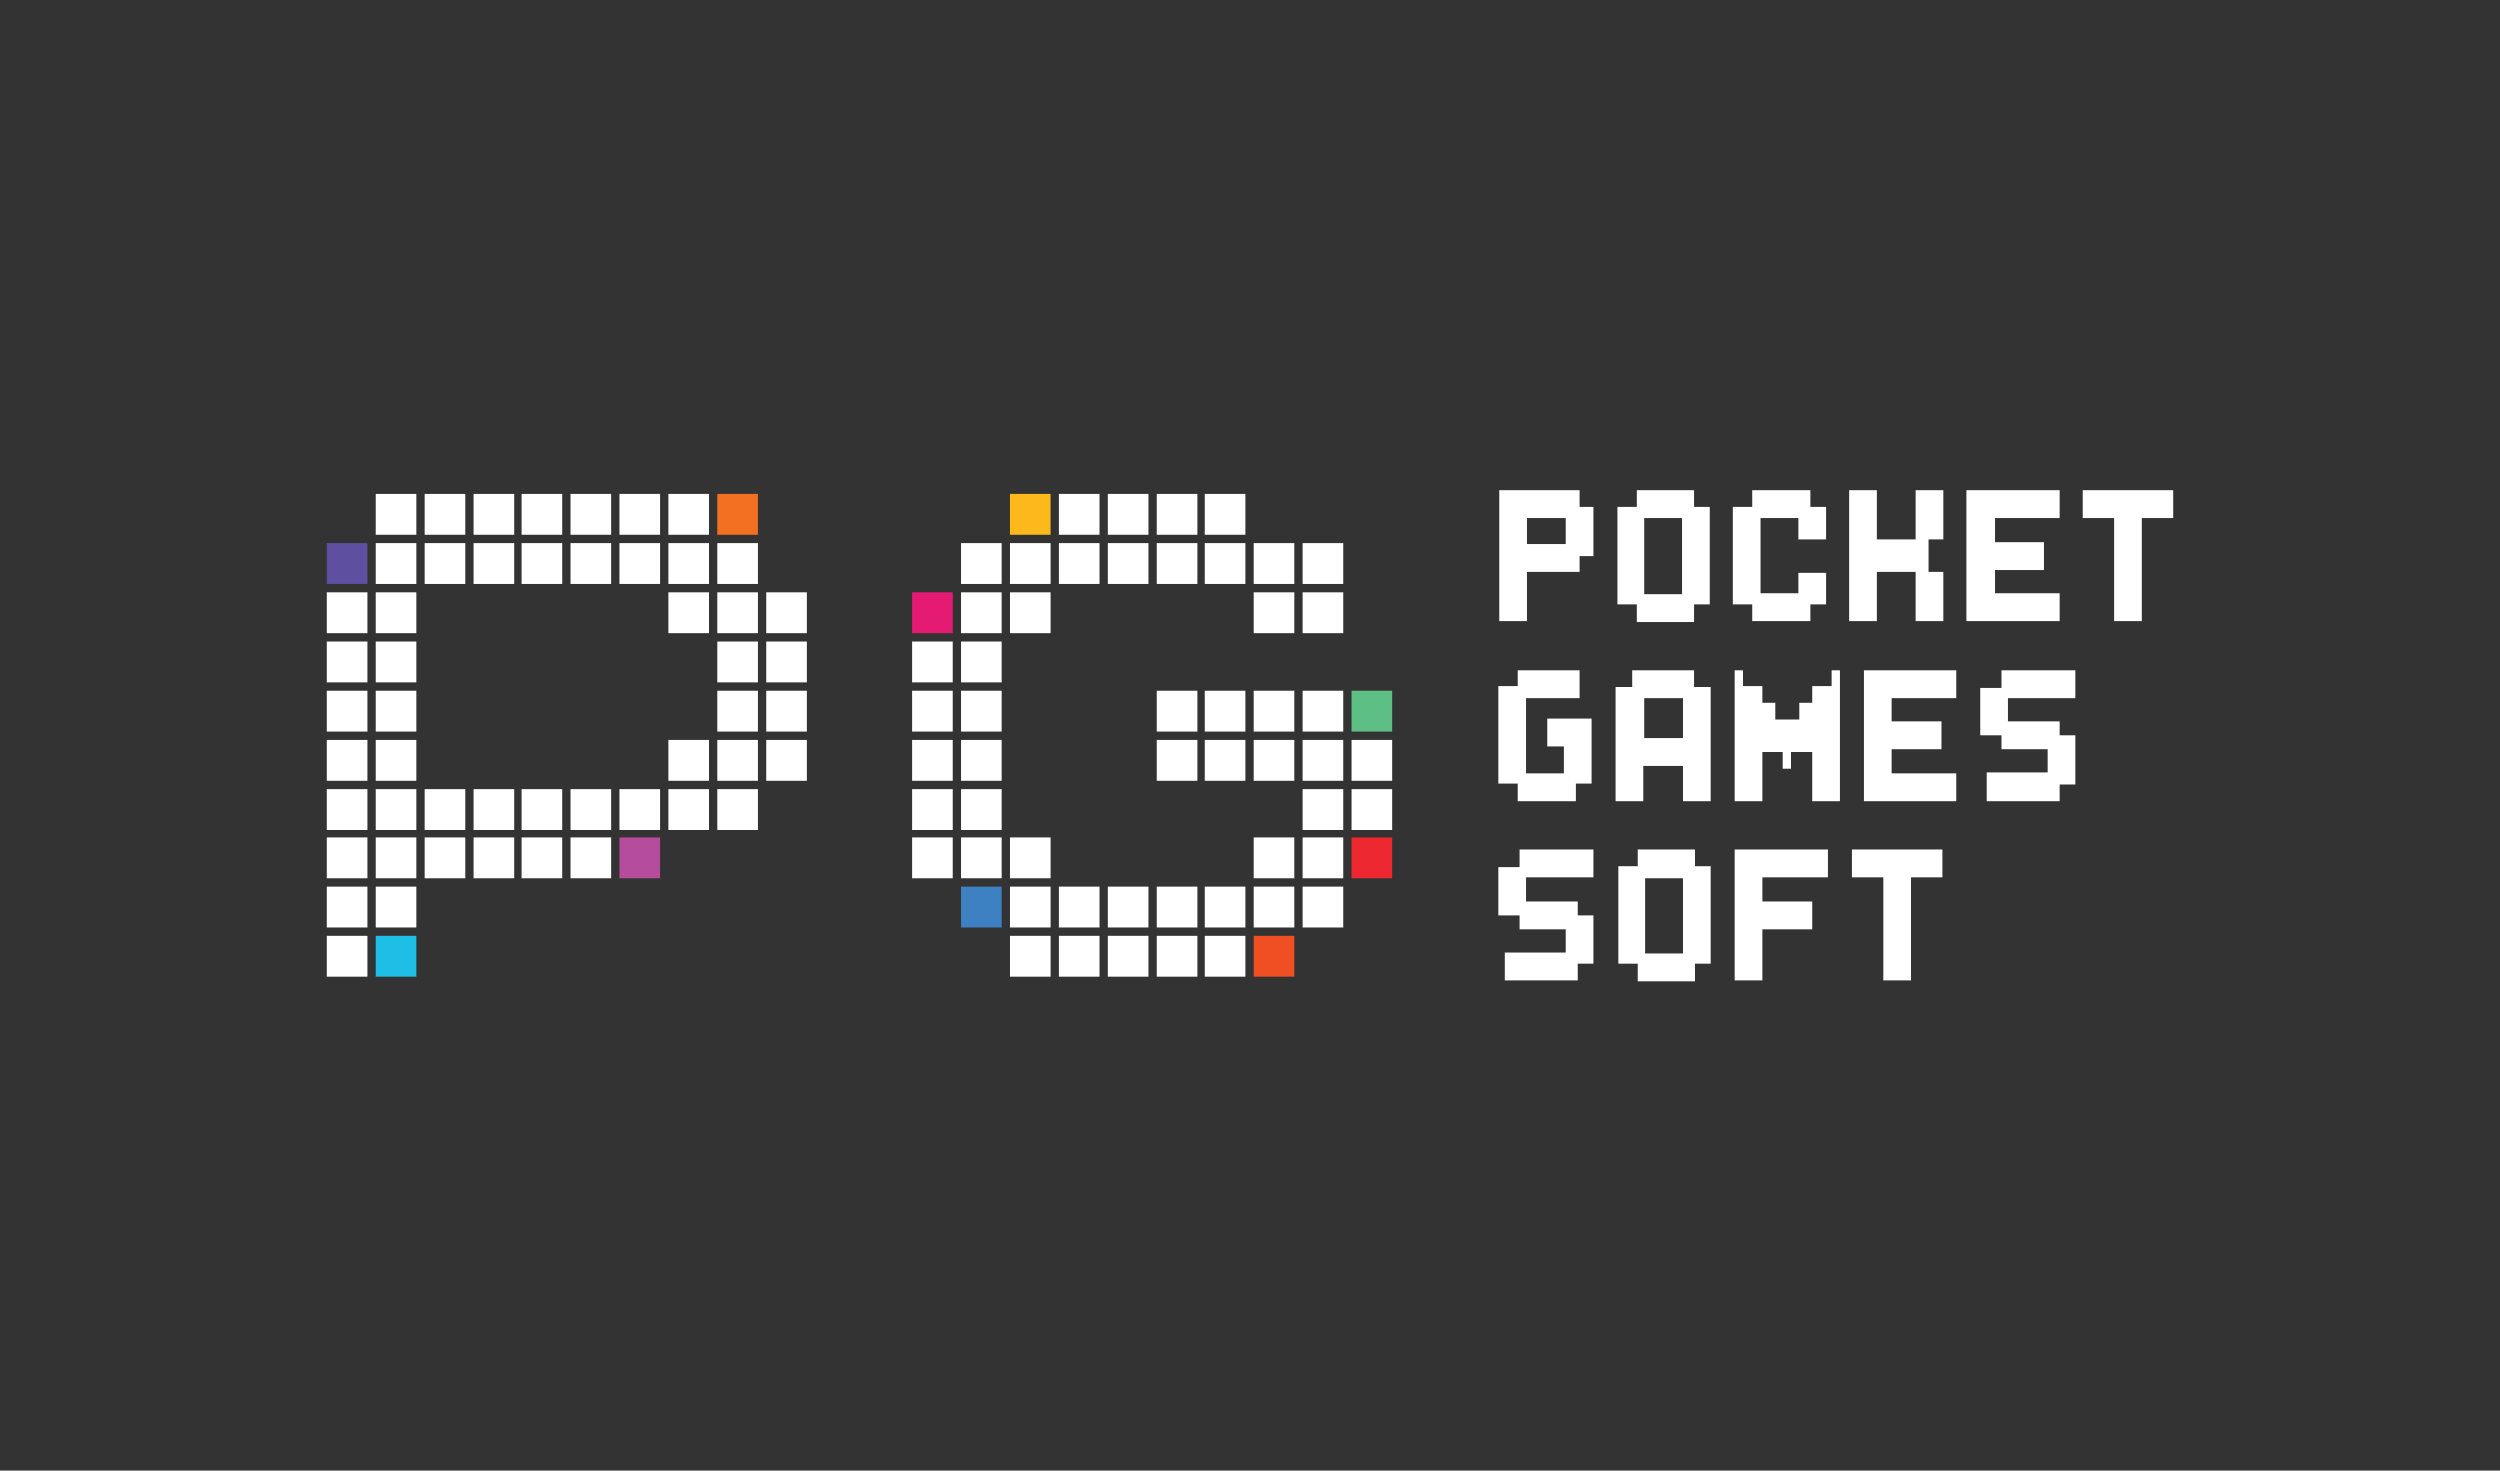 <svg width="306" height="180" viewBox="0 0 306 180" fill="none" xmlns="http://www.w3.org/2000/svg">
<rect x="0" y="0" width="306" height="180" fill="#333333" stroke="none"/>
<g clip-path="url(#clip0_715_5762)">
<path d="M57.967 96.591H62.939V101.591H57.967V96.591Z" fill="white"/>
<path d="M57.967 102.5H62.939V107.5H57.967V102.5Z" fill="white"/>
<path d="M51.978 66.477H56.95V71.477H51.978V66.477Z" fill="white"/>
<path d="M51.978 60.455H56.95V65.455H51.978V60.455Z" fill="white"/>
<path d="M63.843 60.455H68.815V65.455H63.843V60.455Z" fill="white"/>
<path d="M63.843 96.591H68.815V101.591H63.843V96.591Z" fill="white"/>
<path d="M63.843 66.477H68.815V71.477H63.843V66.477Z" fill="white"/>
<path d="M57.967 60.455H62.939V65.455H57.967V60.455Z" fill="white"/>
<path d="M57.967 66.477H62.939V71.477H57.967V66.477Z" fill="white"/>
<path d="M63.843 102.5H68.815V107.5H63.843V102.5Z" fill="white"/>
<path d="M40 90.568H44.972V95.568H40V90.568Z" fill="white"/>
<path d="M40 78.523H44.972V83.523H40V78.523Z" fill="white"/>
<path d="M51.978 96.591H56.95V101.591H51.978V96.591Z" fill="white"/>
<path d="M40 72.5H44.972V77.5H40V72.5Z" fill="white"/>
<path d="M40 66.477H44.972V71.477H40V66.477Z" fill="#5E4FA1"/>
<path d="M40 84.545H44.972V89.545H40V84.545Z" fill="white"/>
<path d="M40 114.545H44.972V119.545H40V114.545Z" fill="white"/>
<path d="M40 108.523H44.972V113.523H40V108.523Z" fill="white"/>
<path d="M40 96.591H44.972V101.591H40V96.591Z" fill="white"/>
<path d="M40 102.5H44.972V107.5H40V102.5Z" fill="white"/>
<path d="M45.989 114.545H50.961V119.545H45.989V114.545Z" fill="#1EBEE6"/>
<path d="M45.989 60.455H50.961V65.455H45.989V60.455Z" fill="white"/>
<path d="M45.989 108.523H50.961V113.523H45.989V108.523Z" fill="white"/>
<path d="M45.989 66.477H50.961V71.477H45.989V66.477Z" fill="white"/>
<path d="M45.989 72.5H50.961V77.5H45.989V72.5Z" fill="white"/>
<path d="M51.978 102.5H56.95V107.5H51.978V102.5Z" fill="white"/>
<path d="M45.989 78.523H50.961V83.523H45.989V78.523Z" fill="white"/>
<path d="M45.989 102.5H50.961V107.5H45.989V102.5Z" fill="white"/>
<path d="M45.989 96.591H50.961V101.591H45.989V96.591Z" fill="white"/>
<path d="M45.989 84.545H50.961V89.545H45.989V84.545Z" fill="white"/>
<path d="M45.989 90.568H50.961V95.568H45.989V90.568Z" fill="white"/>
<path d="M75.821 96.591H80.793V101.591H75.821V96.591Z" fill="white"/>
<path d="M87.799 90.568H92.771V95.568H87.799V90.568Z" fill="white"/>
<path d="M87.799 96.591H92.771V101.591H87.799V96.591Z" fill="white"/>
<path d="M87.799 66.477H92.771V71.477H87.799V66.477Z" fill="white"/>
<path d="M87.799 84.545H92.771V89.545H87.799V84.545Z" fill="white"/>
<path d="M87.799 78.523H92.771V83.523H87.799V78.523Z" fill="white"/>
<path d="M87.799 72.5H92.771V77.5H87.799V72.5Z" fill="white"/>
<path d="M81.81 72.5H86.782V77.5H81.81V72.5Z" fill="white"/>
<path d="M81.81 66.477H86.782V71.477H81.81V66.477Z" fill="white"/>
<path d="M81.81 60.455H86.782V65.455H81.81V60.455Z" fill="white"/>
<path d="M93.788 84.545H98.76V89.545H93.788V84.545Z" fill="white"/>
<path d="M93.788 72.5H98.76V77.5H93.788V72.5Z" fill="white"/>
<path d="M93.788 78.523H98.76V83.523H93.788V78.523Z" fill="white"/>
<path d="M87.799 60.455H92.771V65.455H87.799V60.455Z" fill="#F36F21"/>
<path d="M93.788 90.568H98.76V95.568H93.788V90.568Z" fill="white"/>
<path d="M69.832 60.455H74.804V65.455H69.832V60.455Z" fill="white"/>
<path d="M69.832 66.477H74.804V71.477H69.832V66.477Z" fill="white"/>
<path d="M69.832 96.591H74.804V101.591H69.832V96.591Z" fill="white"/>
<path d="M75.821 102.5H80.793V107.5H75.821V102.5Z" fill="#B64C9C"/>
<path d="M69.832 102.5H74.804V107.5H69.832V102.5Z" fill="white"/>
<path d="M75.821 60.455H80.793V65.455H75.821V60.455Z" fill="white"/>
<path d="M81.81 96.591H86.782V101.591H81.81V96.591Z" fill="white"/>
<path d="M81.81 90.568H86.782V95.568H81.81V90.568Z" fill="white"/>
<path d="M75.821 66.477H80.793V71.477H75.821V66.477Z" fill="white"/>
<path d="M129.609 108.523H134.581V113.523H129.609V108.523Z" fill="white"/>
<path d="M129.609 114.545H134.581V119.545H129.609V114.545Z" fill="white"/>
<path d="M123.62 72.5H128.592V77.5H123.62V72.5Z" fill="white"/>
<path d="M123.62 66.477H128.592V71.477H123.62V66.477Z" fill="white"/>
<path d="M123.62 60.455H128.592V65.455H123.62V60.455Z" fill="#FDB81B"/>
<path d="M135.598 60.455H140.57V65.455H135.598V60.455Z" fill="white"/>
<path d="M135.598 66.477H140.57V71.477H135.598V66.477Z" fill="white"/>
<path d="M135.598 108.523H140.57V113.523H135.598V108.523Z" fill="white"/>
<path d="M129.609 60.455H134.581V65.455H129.609V60.455Z" fill="white"/>
<path d="M129.609 66.477H134.581V71.477H129.609V66.477Z" fill="white"/>
<path d="M135.598 114.545H140.57V119.545H135.598V114.545Z" fill="white"/>
<path d="M111.642 90.568H116.614V95.568H111.642V90.568Z" fill="white"/>
<path d="M111.642 78.523H116.614V83.523H111.642V78.523Z" fill="white"/>
<path d="M111.642 72.5H116.614V77.5H111.642V72.5Z" fill="#E51B73"/>
<path d="M111.642 84.545H116.614V89.545H111.642V84.545Z" fill="white"/>
<path d="M111.642 96.591H116.614V101.591H111.642V96.591Z" fill="white"/>
<path d="M111.642 102.5H116.614V107.5H111.642V102.5Z" fill="white"/>
<path d="M117.631 108.523H122.603V113.523H117.631V108.523Z" fill="#3D81C3"/>
<path d="M117.631 66.477H122.603V71.477H117.631V66.477Z" fill="white"/>
<path d="M117.631 72.5H122.603V77.5H117.631V72.5Z" fill="white"/>
<path d="M123.62 108.523H128.592V113.523H123.62V108.523Z" fill="white"/>
<path d="M123.62 102.5H128.592V107.5H123.62V102.5Z" fill="white"/>
<path d="M123.62 114.545H128.592V119.545H123.62V114.545Z" fill="white"/>
<path d="M117.631 78.523H122.603V83.523H117.631V78.523Z" fill="white"/>
<path d="M117.631 102.5H122.603V107.5H117.631V102.5Z" fill="white"/>
<path d="M117.631 96.591H122.603V101.591H117.631V96.591Z" fill="white"/>
<path d="M117.631 84.545H122.603V89.545H117.631V84.545Z" fill="white"/>
<path d="M117.631 90.568H122.603V95.568H117.631V90.568Z" fill="white"/>
<path d="M159.441 90.568H164.413V95.568H159.441V90.568Z" fill="white"/>
<path d="M159.441 96.591H164.413V101.591H159.441V96.591Z" fill="white"/>
<path d="M159.441 66.477H164.413V71.477H159.441V66.477Z" fill="white"/>
<path d="M159.441 84.545H164.413V89.545H159.441V84.545Z" fill="white"/>
<path d="M159.441 72.5H164.413V77.5H159.441V72.5Z" fill="white"/>
<path d="M159.441 102.5H164.413V107.5H159.441V102.5Z" fill="white"/>
<path d="M159.441 108.523H164.413V113.523H159.441V108.523Z" fill="white"/>
<path d="M153.452 72.5H158.424V77.5H153.452V72.5Z" fill="white"/>
<path d="M153.452 66.477H158.424V71.477H153.452V66.477Z" fill="white"/>
<path d="M165.43 84.545H170.402V89.545H165.43V84.545Z" fill="#5EBF85"/>
<path d="M141.587 114.545H146.559V119.545H141.587V114.545Z" fill="white"/>
<path d="M165.43 102.5H170.402V107.5H165.43V102.5Z" fill="#EE2830"/>
<path d="M165.43 90.568H170.402V95.568H165.43V90.568Z" fill="white"/>
<path d="M165.43 96.591H170.402V101.591H165.43V96.591Z" fill="white"/>
<path d="M141.587 60.455H146.559V65.455H141.587V60.455Z" fill="white"/>
<path d="M141.587 66.477H146.559V71.477H141.587V66.477Z" fill="white"/>
<path d="M147.463 108.523H152.435V113.523H147.463V108.523Z" fill="white"/>
<path d="M141.587 84.545H146.559V89.545H141.587V84.545Z" fill="white"/>
<path d="M147.463 114.545H152.435V119.545H147.463V114.545Z" fill="white"/>
<path d="M141.587 108.523H146.559V113.523H141.587V108.523Z" fill="white"/>
<path d="M153.452 84.545H158.424V89.545H153.452V84.545Z" fill="white"/>
<path d="M141.587 90.568H146.559V95.568H141.587V90.568Z" fill="white"/>
<path d="M147.463 60.455H152.435V65.455H147.463V60.455Z" fill="white"/>
<path d="M153.452 102.5H158.424V107.5H153.452V102.5Z" fill="white"/>
<path d="M153.452 114.545H158.424V119.545H153.452V114.545Z" fill="#F04E23"/>
<path d="M153.452 108.523H158.424V113.523H153.452V108.523Z" fill="white"/>
<path d="M153.452 90.568H158.424V95.568H153.452V90.568Z" fill="white"/>
<path d="M147.463 66.477H152.435V71.477H147.463V66.477Z" fill="white"/>
<path d="M147.463 90.568H152.435V95.568H147.463V90.568Z" fill="white"/>
<path d="M147.463 84.545H152.435V89.545H147.463V84.545Z" fill="white"/>
<path d="M262.158 60H258.768H254.926V63.409H258.768V76.023H262.158V63.409H266V60H262.158Z" fill="white"/>
<path d="M252.101 63.409V60H240.688V63.409V72.614V76.023H244.191H252.101V72.614H244.191V69.773H250.18V66.364H244.191V63.409H252.101Z" fill="white"/>
<path d="M207.353 62.045V60H200.347V62.045H197.974V73.977H200.347V76.136H207.353V73.977H209.274V62.045H207.353ZM205.884 72.727H201.251V63.409H205.884V72.727Z" fill="white"/>
<path d="M193.341 62.045V60H183.51V76.023H186.9V70H193.341V68.068H195.036V62.045H193.341ZM191.646 66.591H186.9V63.409H191.646V66.591Z" fill="white"/>
<path d="M237.863 66.023V60H234.473V66.023H229.727V60H226.337V76.023H229.727V70H234.473V76.023H237.863V70H236.055V66.023H237.863Z" fill="white"/>
<path d="M223.512 66.023V62.045H221.591V60H214.472V62.045H212.099V73.977H214.472V76.023H221.591V73.977H223.512V70.114H220.122V72.614H215.489V63.409H220.122V66.023H223.512Z" fill="white"/>
<path d="M233.908 103.977H230.518H226.676V107.386H230.518V120H233.908V107.386H237.75V103.977H233.908Z" fill="white"/>
<path d="M207.466 106.023V103.977H200.46V106.023H198.087V117.954H200.46V120.113H207.466V117.954H209.387V106.023H207.466ZM205.997 116.704H201.364V107.5H205.997V116.704Z" fill="white"/>
<path d="M195.036 107.386V103.977H185.996V106.136H183.397V112.045H185.996V113.75H191.646V116.591H184.188V120H193.115V117.954H195.036V112.045H193.115V110.341H186.787V107.386H195.036Z" fill="white"/>
<path d="M223.738 107.386V103.977H212.325V107.386V116.591V120H215.715V116.591V113.75H221.817V110.341H215.715V107.386H223.738Z" fill="white"/>
<path d="M239.445 85.454V82.045H228.145V85.454V94.659V98.068H231.535H239.445V94.659H231.535V91.704H237.637V88.295H231.535V85.454H239.445Z" fill="white"/>
<path d="M254.022 85.454V82.045H244.982V84.204H242.383V90H244.982V91.704H250.632V94.545H243.174V98.068H252.101V96.023H254.022V90H252.101V88.295H245.773V85.454H254.022Z" fill="white"/>
<path d="M207.353 84.091V82.045H199.782V84.091H197.748V98.068H201.138V93.75H205.997V98.068H209.387V84.091H207.353ZM205.997 90.341H201.251V85.454H205.997V90.341Z" fill="white"/>
<path d="M189.386 87.954V91.364H191.42V94.659H186.787V85.454H191.42H193.341V83.977V82.045H192.889H185.77V83.977H183.397V95.909H185.77V98.068H192.889V95.909H194.81V91.364V87.954H189.386Z" fill="white"/>
<path d="M224.19 82.045V83.977H222.269H221.817V86.023H220.235V88.068H217.297V86.023H215.715V83.977H215.263H213.342V82.045H212.325V98.068H215.263H215.715V92.045H217.297H218.201V94.091H218.314H219.218V92.045H220.235H221.817V98.068H222.269H225.207V82.045H224.19Z" fill="white"/>
</g>
<defs>
<clipPath id="clip0_715_5762">
<rect width="306" height="180" fill="white"/>
</clipPath>
</defs>
</svg>
